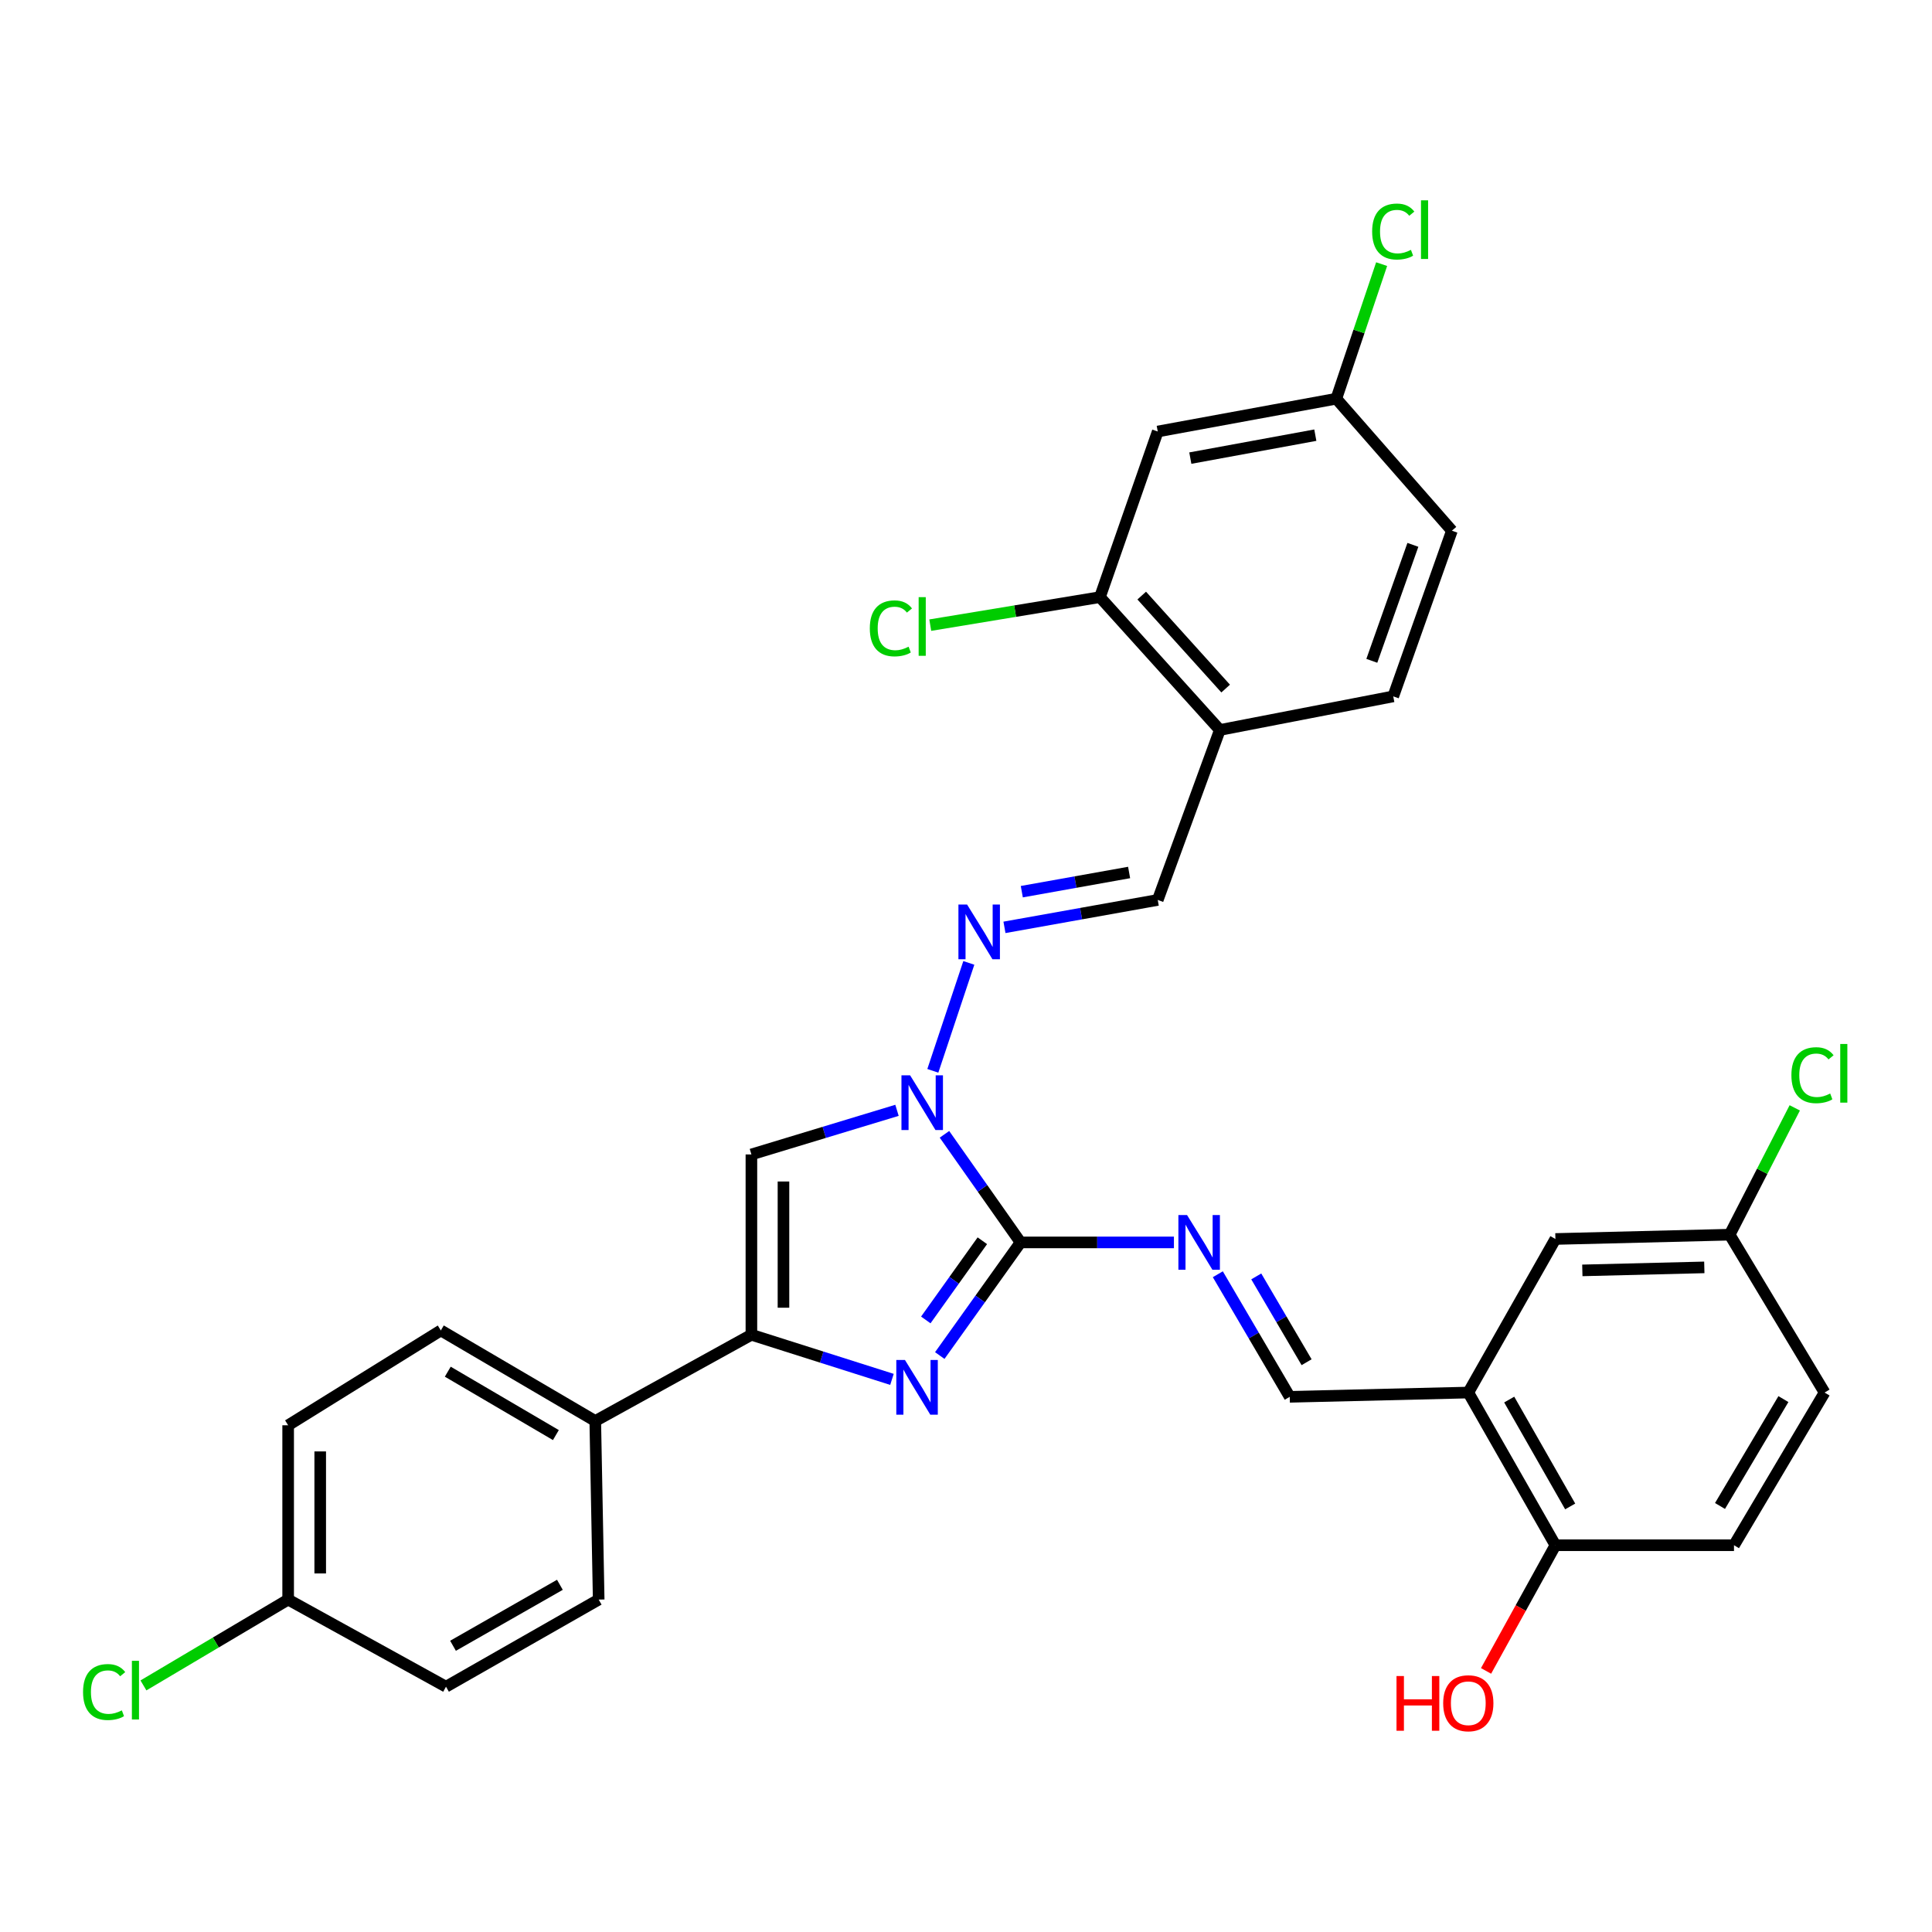 <?xml version='1.0' encoding='iso-8859-1'?>
<svg version='1.1' baseProfile='full'
              xmlns='http://www.w3.org/2000/svg'
                      xmlns:rdkit='http://www.rdkit.org/xml'
                      xmlns:xlink='http://www.w3.org/1999/xlink'
                  xml:space='preserve'
width='1000px' height='1000px' viewBox='0 0 1000 1000'>
<!-- END OF HEADER -->
<rect style='opacity:1.0;fill:#FFFFFF;stroke:none' width='1000' height='1000' x='0' y='0'> </rect>
<path class='bond-0' d='M 528.239,643.072 L 507.332,672.349' style='fill:none;fill-rule:evenodd;stroke:#000000;stroke-width:6px;stroke-linecap:butt;stroke-linejoin:miter;stroke-opacity:1' />
<path class='bond-0' d='M 507.332,672.349 L 486.425,701.626' style='fill:none;fill-rule:evenodd;stroke:#0000FF;stroke-width:6px;stroke-linecap:butt;stroke-linejoin:miter;stroke-opacity:1' />
<path class='bond-0' d='M 508.46,642.21 L 493.825,662.704' style='fill:none;fill-rule:evenodd;stroke:#000000;stroke-width:6px;stroke-linecap:butt;stroke-linejoin:miter;stroke-opacity:1' />
<path class='bond-0' d='M 493.825,662.704 L 479.19,683.198' style='fill:none;fill-rule:evenodd;stroke:#0000FF;stroke-width:6px;stroke-linecap:butt;stroke-linejoin:miter;stroke-opacity:1' />
<path class='bond-1' d='M 528.239,643.072 L 508.547,615.095' style='fill:none;fill-rule:evenodd;stroke:#000000;stroke-width:6px;stroke-linecap:butt;stroke-linejoin:miter;stroke-opacity:1' />
<path class='bond-1' d='M 508.547,615.095 L 488.855,587.118' style='fill:none;fill-rule:evenodd;stroke:#0000FF;stroke-width:6px;stroke-linecap:butt;stroke-linejoin:miter;stroke-opacity:1' />
<path class='bond-4' d='M 528.239,643.072 L 567.931,643.072' style='fill:none;fill-rule:evenodd;stroke:#000000;stroke-width:6px;stroke-linecap:butt;stroke-linejoin:miter;stroke-opacity:1' />
<path class='bond-4' d='M 567.931,643.072 L 607.624,643.072' style='fill:none;fill-rule:evenodd;stroke:#0000FF;stroke-width:6px;stroke-linecap:butt;stroke-linejoin:miter;stroke-opacity:1' />
<path class='bond-2' d='M 461.678,713.967 L 425.302,702.419' style='fill:none;fill-rule:evenodd;stroke:#0000FF;stroke-width:6px;stroke-linecap:butt;stroke-linejoin:miter;stroke-opacity:1' />
<path class='bond-2' d='M 425.302,702.419 L 388.926,690.872' style='fill:none;fill-rule:evenodd;stroke:#000000;stroke-width:6px;stroke-linecap:butt;stroke-linejoin:miter;stroke-opacity:1' />
<path class='bond-3' d='M 464.283,574.702 L 426.604,586.121' style='fill:none;fill-rule:evenodd;stroke:#0000FF;stroke-width:6px;stroke-linecap:butt;stroke-linejoin:miter;stroke-opacity:1' />
<path class='bond-3' d='M 426.604,586.121 L 388.926,597.541' style='fill:none;fill-rule:evenodd;stroke:#000000;stroke-width:6px;stroke-linecap:butt;stroke-linejoin:miter;stroke-opacity:1' />
<path class='bond-5' d='M 482.832,554.257 L 501.464,498.395' style='fill:none;fill-rule:evenodd;stroke:#0000FF;stroke-width:6px;stroke-linecap:butt;stroke-linejoin:miter;stroke-opacity:1' />
<path class='bond-11' d='M 388.926,690.872 L 308.108,735.508' style='fill:none;fill-rule:evenodd;stroke:#000000;stroke-width:6px;stroke-linecap:butt;stroke-linejoin:miter;stroke-opacity:1' />
<path class='bond-31' d='M 388.926,690.872 L 388.926,597.541' style='fill:none;fill-rule:evenodd;stroke:#000000;stroke-width:6px;stroke-linecap:butt;stroke-linejoin:miter;stroke-opacity:1' />
<path class='bond-31' d='M 405.523,676.872 L 405.523,611.541' style='fill:none;fill-rule:evenodd;stroke:#000000;stroke-width:6px;stroke-linecap:butt;stroke-linejoin:miter;stroke-opacity:1' />
<path class='bond-7' d='M 630.34,659.549 L 648.951,691.272' style='fill:none;fill-rule:evenodd;stroke:#0000FF;stroke-width:6px;stroke-linecap:butt;stroke-linejoin:miter;stroke-opacity:1' />
<path class='bond-7' d='M 648.951,691.272 L 667.561,722.996' style='fill:none;fill-rule:evenodd;stroke:#000000;stroke-width:6px;stroke-linecap:butt;stroke-linejoin:miter;stroke-opacity:1' />
<path class='bond-7' d='M 650.239,660.668 L 663.266,682.874' style='fill:none;fill-rule:evenodd;stroke:#0000FF;stroke-width:6px;stroke-linecap:butt;stroke-linejoin:miter;stroke-opacity:1' />
<path class='bond-7' d='M 663.266,682.874 L 676.293,705.081' style='fill:none;fill-rule:evenodd;stroke:#000000;stroke-width:6px;stroke-linecap:butt;stroke-linejoin:miter;stroke-opacity:1' />
<path class='bond-9' d='M 519.907,479.999 L 559.576,472.903' style='fill:none;fill-rule:evenodd;stroke:#0000FF;stroke-width:6px;stroke-linecap:butt;stroke-linejoin:miter;stroke-opacity:1' />
<path class='bond-9' d='M 559.576,472.903 L 599.246,465.808' style='fill:none;fill-rule:evenodd;stroke:#000000;stroke-width:6px;stroke-linecap:butt;stroke-linejoin:miter;stroke-opacity:1' />
<path class='bond-9' d='M 528.885,461.533 L 556.654,456.566' style='fill:none;fill-rule:evenodd;stroke:#0000FF;stroke-width:6px;stroke-linecap:butt;stroke-linejoin:miter;stroke-opacity:1' />
<path class='bond-9' d='M 556.654,456.566 L 584.423,451.599' style='fill:none;fill-rule:evenodd;stroke:#000000;stroke-width:6px;stroke-linecap:butt;stroke-linejoin:miter;stroke-opacity:1' />
<path class='bond-6' d='M 759.988,720.783 L 667.561,722.996' style='fill:none;fill-rule:evenodd;stroke:#000000;stroke-width:6px;stroke-linecap:butt;stroke-linejoin:miter;stroke-opacity:1' />
<path class='bond-13' d='M 759.988,720.783 L 805.076,799.812' style='fill:none;fill-rule:evenodd;stroke:#000000;stroke-width:6px;stroke-linecap:butt;stroke-linejoin:miter;stroke-opacity:1' />
<path class='bond-13' d='M 781.167,724.413 L 812.728,779.733' style='fill:none;fill-rule:evenodd;stroke:#000000;stroke-width:6px;stroke-linecap:butt;stroke-linejoin:miter;stroke-opacity:1' />
<path class='bond-14' d='M 759.988,720.783 L 805.076,641.293' style='fill:none;fill-rule:evenodd;stroke:#000000;stroke-width:6px;stroke-linecap:butt;stroke-linejoin:miter;stroke-opacity:1' />
<path class='bond-8' d='M 631.389,377.834 L 599.246,465.808' style='fill:none;fill-rule:evenodd;stroke:#000000;stroke-width:6px;stroke-linecap:butt;stroke-linejoin:miter;stroke-opacity:1' />
<path class='bond-10' d='M 631.389,377.834 L 569.325,309.077' style='fill:none;fill-rule:evenodd;stroke:#000000;stroke-width:6px;stroke-linecap:butt;stroke-linejoin:miter;stroke-opacity:1' />
<path class='bond-10' d='M 634.399,356.4 L 590.955,308.27' style='fill:none;fill-rule:evenodd;stroke:#000000;stroke-width:6px;stroke-linecap:butt;stroke-linejoin:miter;stroke-opacity:1' />
<path class='bond-15' d='M 631.389,377.834 L 721.141,360.444' style='fill:none;fill-rule:evenodd;stroke:#000000;stroke-width:6px;stroke-linecap:butt;stroke-linejoin:miter;stroke-opacity:1' />
<path class='bond-12' d='M 569.325,309.077 L 599.246,223.344' style='fill:none;fill-rule:evenodd;stroke:#000000;stroke-width:6px;stroke-linecap:butt;stroke-linejoin:miter;stroke-opacity:1' />
<path class='bond-21' d='M 569.325,309.077 L 525.414,316.326' style='fill:none;fill-rule:evenodd;stroke:#000000;stroke-width:6px;stroke-linecap:butt;stroke-linejoin:miter;stroke-opacity:1' />
<path class='bond-21' d='M 525.414,316.326 L 481.503,323.575' style='fill:none;fill-rule:evenodd;stroke:#00CC00;stroke-width:6px;stroke-linecap:butt;stroke-linejoin:miter;stroke-opacity:1' />
<path class='bond-16' d='M 308.108,735.508 L 228.175,688.631' style='fill:none;fill-rule:evenodd;stroke:#000000;stroke-width:6px;stroke-linecap:butt;stroke-linejoin:miter;stroke-opacity:1' />
<path class='bond-16' d='M 287.722,742.793 L 231.769,709.979' style='fill:none;fill-rule:evenodd;stroke:#000000;stroke-width:6px;stroke-linecap:butt;stroke-linejoin:miter;stroke-opacity:1' />
<path class='bond-17' d='M 308.108,735.508 L 309.878,827.944' style='fill:none;fill-rule:evenodd;stroke:#000000;stroke-width:6px;stroke-linecap:butt;stroke-linejoin:miter;stroke-opacity:1' />
<path class='bond-34' d='M 599.246,223.344 L 691.673,206.369' style='fill:none;fill-rule:evenodd;stroke:#000000;stroke-width:6px;stroke-linecap:butt;stroke-linejoin:miter;stroke-opacity:1' />
<path class='bond-34' d='M 616.108,237.122 L 680.807,225.24' style='fill:none;fill-rule:evenodd;stroke:#000000;stroke-width:6px;stroke-linecap:butt;stroke-linejoin:miter;stroke-opacity:1' />
<path class='bond-18' d='M 805.076,799.812 L 897.512,799.812' style='fill:none;fill-rule:evenodd;stroke:#000000;stroke-width:6px;stroke-linecap:butt;stroke-linejoin:miter;stroke-opacity:1' />
<path class='bond-29' d='M 805.076,799.812 L 787.127,832.337' style='fill:none;fill-rule:evenodd;stroke:#000000;stroke-width:6px;stroke-linecap:butt;stroke-linejoin:miter;stroke-opacity:1' />
<path class='bond-29' d='M 787.127,832.337 L 769.178,864.862' style='fill:none;fill-rule:evenodd;stroke:#FF0000;stroke-width:6px;stroke-linecap:butt;stroke-linejoin:miter;stroke-opacity:1' />
<path class='bond-20' d='M 805.076,641.293 L 895.271,639.071' style='fill:none;fill-rule:evenodd;stroke:#000000;stroke-width:6px;stroke-linecap:butt;stroke-linejoin:miter;stroke-opacity:1' />
<path class='bond-20' d='M 819.014,657.551 L 882.151,655.996' style='fill:none;fill-rule:evenodd;stroke:#000000;stroke-width:6px;stroke-linecap:butt;stroke-linejoin:miter;stroke-opacity:1' />
<path class='bond-23' d='M 721.141,360.444 L 751.505,274.694' style='fill:none;fill-rule:evenodd;stroke:#000000;stroke-width:6px;stroke-linecap:butt;stroke-linejoin:miter;stroke-opacity:1' />
<path class='bond-23' d='M 710.051,342.042 L 731.305,282.016' style='fill:none;fill-rule:evenodd;stroke:#000000;stroke-width:6px;stroke-linecap:butt;stroke-linejoin:miter;stroke-opacity:1' />
<path class='bond-26' d='M 228.175,688.631 L 149.146,737.721' style='fill:none;fill-rule:evenodd;stroke:#000000;stroke-width:6px;stroke-linecap:butt;stroke-linejoin:miter;stroke-opacity:1' />
<path class='bond-25' d='M 309.878,827.944 L 230.849,873.032' style='fill:none;fill-rule:evenodd;stroke:#000000;stroke-width:6px;stroke-linecap:butt;stroke-linejoin:miter;stroke-opacity:1' />
<path class='bond-25' d='M 289.799,820.291 L 234.479,851.853' style='fill:none;fill-rule:evenodd;stroke:#000000;stroke-width:6px;stroke-linecap:butt;stroke-linejoin:miter;stroke-opacity:1' />
<path class='bond-33' d='M 897.512,799.812 L 944.398,720.783' style='fill:none;fill-rule:evenodd;stroke:#000000;stroke-width:6px;stroke-linecap:butt;stroke-linejoin:miter;stroke-opacity:1' />
<path class='bond-33' d='M 890.271,779.489 L 923.091,724.169' style='fill:none;fill-rule:evenodd;stroke:#000000;stroke-width:6px;stroke-linecap:butt;stroke-linejoin:miter;stroke-opacity:1' />
<path class='bond-19' d='M 691.673,206.369 L 751.505,274.694' style='fill:none;fill-rule:evenodd;stroke:#000000;stroke-width:6px;stroke-linecap:butt;stroke-linejoin:miter;stroke-opacity:1' />
<path class='bond-27' d='M 691.673,206.369 L 703.402,171.542' style='fill:none;fill-rule:evenodd;stroke:#000000;stroke-width:6px;stroke-linecap:butt;stroke-linejoin:miter;stroke-opacity:1' />
<path class='bond-27' d='M 703.402,171.542 L 715.131,136.715' style='fill:none;fill-rule:evenodd;stroke:#00CC00;stroke-width:6px;stroke-linecap:butt;stroke-linejoin:miter;stroke-opacity:1' />
<path class='bond-24' d='M 895.271,639.071 L 944.398,720.783' style='fill:none;fill-rule:evenodd;stroke:#000000;stroke-width:6px;stroke-linecap:butt;stroke-linejoin:miter;stroke-opacity:1' />
<path class='bond-28' d='M 895.271,639.071 L 912.118,606.25' style='fill:none;fill-rule:evenodd;stroke:#000000;stroke-width:6px;stroke-linecap:butt;stroke-linejoin:miter;stroke-opacity:1' />
<path class='bond-28' d='M 912.118,606.25 L 928.965,573.429' style='fill:none;fill-rule:evenodd;stroke:#00CC00;stroke-width:6px;stroke-linecap:butt;stroke-linejoin:miter;stroke-opacity:1' />
<path class='bond-22' d='M 149.146,827.944 L 230.849,873.032' style='fill:none;fill-rule:evenodd;stroke:#000000;stroke-width:6px;stroke-linecap:butt;stroke-linejoin:miter;stroke-opacity:1' />
<path class='bond-30' d='M 149.146,827.944 L 111.695,850.156' style='fill:none;fill-rule:evenodd;stroke:#000000;stroke-width:6px;stroke-linecap:butt;stroke-linejoin:miter;stroke-opacity:1' />
<path class='bond-30' d='M 111.695,850.156 L 74.245,872.367' style='fill:none;fill-rule:evenodd;stroke:#00CC00;stroke-width:6px;stroke-linecap:butt;stroke-linejoin:miter;stroke-opacity:1' />
<path class='bond-32' d='M 149.146,827.944 L 149.146,737.721' style='fill:none;fill-rule:evenodd;stroke:#000000;stroke-width:6px;stroke-linecap:butt;stroke-linejoin:miter;stroke-opacity:1' />
<path class='bond-32' d='M 165.743,814.411 L 165.743,751.254' style='fill:none;fill-rule:evenodd;stroke:#000000;stroke-width:6px;stroke-linecap:butt;stroke-linejoin:miter;stroke-opacity:1' />
<path  class='atom-1' d='M 468.407 703.931
L 477.687 718.931
Q 478.607 720.411, 480.087 723.091
Q 481.567 725.771, 481.647 725.931
L 481.647 703.931
L 485.407 703.931
L 485.407 732.251
L 481.527 732.251
L 471.567 715.851
Q 470.407 713.931, 469.167 711.731
Q 467.967 709.531, 467.607 708.851
L 467.607 732.251
L 463.927 732.251
L 463.927 703.931
L 468.407 703.931
' fill='#0000FF'/>
<path  class='atom-2' d='M 471.072 556.586
L 480.352 571.586
Q 481.272 573.066, 482.752 575.746
Q 484.232 578.426, 484.312 578.586
L 484.312 556.586
L 488.072 556.586
L 488.072 584.906
L 484.192 584.906
L 474.232 568.506
Q 473.072 566.586, 471.832 564.386
Q 470.632 562.186, 470.272 561.506
L 470.272 584.906
L 466.592 584.906
L 466.592 556.586
L 471.072 556.586
' fill='#0000FF'/>
<path  class='atom-5' d='M 614.415 628.912
L 623.695 643.912
Q 624.615 645.392, 626.095 648.072
Q 627.575 650.752, 627.655 650.912
L 627.655 628.912
L 631.415 628.912
L 631.415 657.232
L 627.535 657.232
L 617.575 640.832
Q 616.415 638.912, 615.175 636.712
Q 613.975 634.512, 613.615 633.832
L 613.615 657.232
L 609.935 657.232
L 609.935 628.912
L 614.415 628.912
' fill='#0000FF'/>
<path  class='atom-6' d='M 500.559 468.18
L 509.839 483.18
Q 510.759 484.66, 512.239 487.34
Q 513.719 490.02, 513.799 490.18
L 513.799 468.18
L 517.559 468.18
L 517.559 496.5
L 513.679 496.5
L 503.719 480.1
Q 502.559 478.18, 501.319 475.98
Q 500.119 473.78, 499.759 473.1
L 499.759 496.5
L 496.079 496.5
L 496.079 468.18
L 500.559 468.18
' fill='#0000FF'/>
<path  class='atom-22' d='M 450.212 325.243
Q 450.212 318.203, 453.492 314.523
Q 456.812 310.803, 463.092 310.803
Q 468.932 310.803, 472.052 314.923
L 469.412 317.083
Q 467.132 314.083, 463.092 314.083
Q 458.812 314.083, 456.532 316.963
Q 454.292 319.803, 454.292 325.243
Q 454.292 330.843, 456.612 333.723
Q 458.972 336.603, 463.532 336.603
Q 466.652 336.603, 470.292 334.723
L 471.412 337.723
Q 469.932 338.683, 467.692 339.243
Q 465.452 339.803, 462.972 339.803
Q 456.812 339.803, 453.492 336.043
Q 450.212 332.283, 450.212 325.243
' fill='#00CC00'/>
<path  class='atom-22' d='M 475.492 309.083
L 479.172 309.083
L 479.172 339.443
L 475.492 339.443
L 475.492 309.083
' fill='#00CC00'/>
<path  class='atom-28' d='M 710.221 119.847
Q 710.221 112.807, 713.501 109.127
Q 716.821 105.407, 723.101 105.407
Q 728.941 105.407, 732.061 109.527
L 729.421 111.687
Q 727.141 108.687, 723.101 108.687
Q 718.821 108.687, 716.541 111.567
Q 714.301 114.407, 714.301 119.847
Q 714.301 125.447, 716.621 128.327
Q 718.981 131.207, 723.541 131.207
Q 726.661 131.207, 730.301 129.327
L 731.421 132.327
Q 729.941 133.287, 727.701 133.847
Q 725.461 134.407, 722.981 134.407
Q 716.821 134.407, 713.501 130.647
Q 710.221 126.887, 710.221 119.847
' fill='#00CC00'/>
<path  class='atom-28' d='M 735.501 103.687
L 739.181 103.687
L 739.181 134.047
L 735.501 134.047
L 735.501 103.687
' fill='#00CC00'/>
<path  class='atom-29' d='M 927.227 556.522
Q 927.227 549.482, 930.507 545.802
Q 933.827 542.082, 940.107 542.082
Q 945.947 542.082, 949.067 546.202
L 946.427 548.362
Q 944.147 545.362, 940.107 545.362
Q 935.827 545.362, 933.547 548.242
Q 931.307 551.082, 931.307 556.522
Q 931.307 562.122, 933.627 565.002
Q 935.987 567.882, 940.547 567.882
Q 943.667 567.882, 947.307 566.002
L 948.427 569.002
Q 946.947 569.962, 944.707 570.522
Q 942.467 571.082, 939.987 571.082
Q 933.827 571.082, 930.507 567.322
Q 927.227 563.562, 927.227 556.522
' fill='#00CC00'/>
<path  class='atom-29' d='M 952.507 540.362
L 956.187 540.362
L 956.187 570.722
L 952.507 570.722
L 952.507 540.362
' fill='#00CC00'/>
<path  class='atom-30' d='M 722.828 867.515
L 726.668 867.515
L 726.668 879.555
L 741.148 879.555
L 741.148 867.515
L 744.988 867.515
L 744.988 895.835
L 741.148 895.835
L 741.148 882.755
L 726.668 882.755
L 726.668 895.835
L 722.828 895.835
L 722.828 867.515
' fill='#FF0000'/>
<path  class='atom-30' d='M 746.988 881.595
Q 746.988 874.795, 750.348 870.995
Q 753.708 867.195, 759.988 867.195
Q 766.268 867.195, 769.628 870.995
Q 772.988 874.795, 772.988 881.595
Q 772.988 888.475, 769.588 892.395
Q 766.188 896.275, 759.988 896.275
Q 753.748 896.275, 750.348 892.395
Q 746.988 888.515, 746.988 881.595
M 759.988 893.075
Q 764.308 893.075, 766.628 890.195
Q 768.988 887.275, 768.988 881.595
Q 768.988 876.035, 766.628 873.235
Q 764.308 870.395, 759.988 870.395
Q 755.668 870.395, 753.308 873.195
Q 750.988 875.995, 750.988 881.595
Q 750.988 887.315, 753.308 890.195
Q 755.668 893.075, 759.988 893.075
' fill='#FF0000'/>
<path  class='atom-31' d='M 42.987 875.801
Q 42.987 868.761, 46.267 865.081
Q 49.587 861.361, 55.867 861.361
Q 61.707 861.361, 64.827 865.481
L 62.187 867.641
Q 59.907 864.641, 55.867 864.641
Q 51.587 864.641, 49.307 867.521
Q 47.067 870.361, 47.067 875.801
Q 47.067 881.401, 49.387 884.281
Q 51.747 887.161, 56.307 887.161
Q 59.427 887.161, 63.067 885.281
L 64.187 888.281
Q 62.707 889.241, 60.467 889.801
Q 58.227 890.361, 55.747 890.361
Q 49.587 890.361, 46.267 886.601
Q 42.987 882.841, 42.987 875.801
' fill='#00CC00'/>
<path  class='atom-31' d='M 68.267 859.641
L 71.947 859.641
L 71.947 890.001
L 68.267 890.001
L 68.267 859.641
' fill='#00CC00'/>
</svg>
